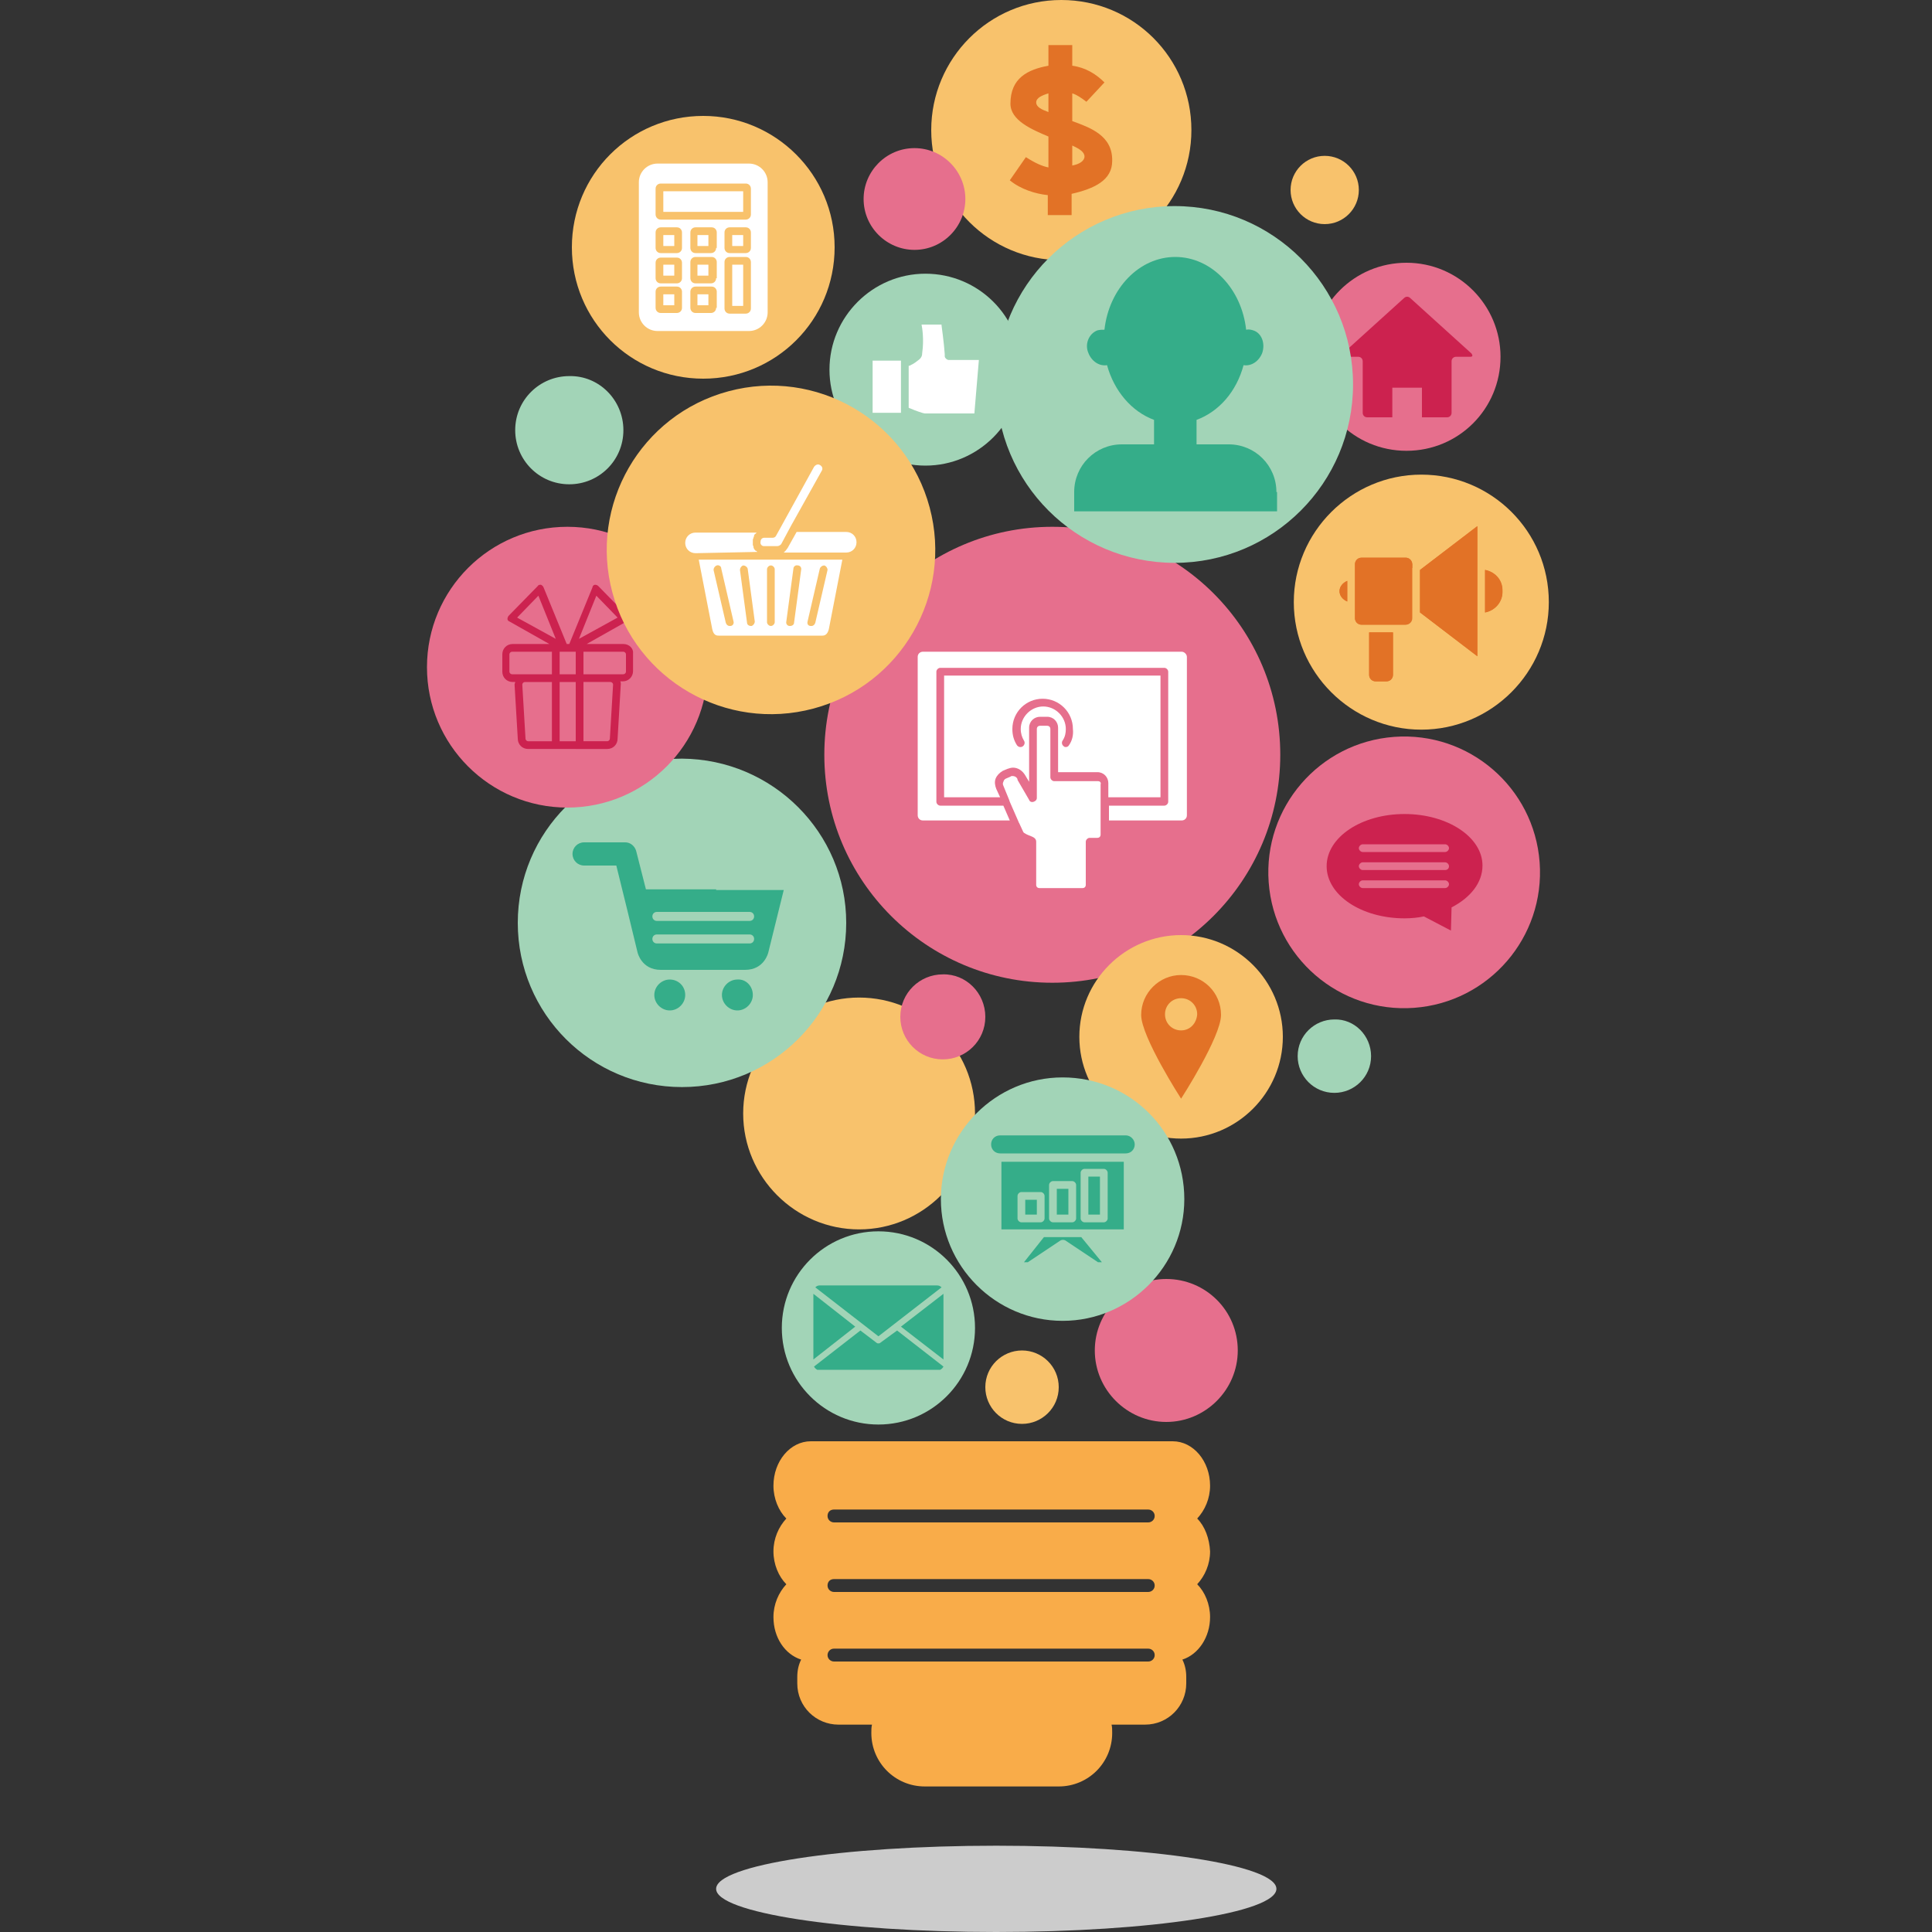 <?xml version="1.0" encoding="utf-8"?>
<!-- Generator: Adobe Illustrator 23.0.0, SVG Export Plug-In . SVG Version: 6.00 Build 0)  -->
<svg version="1.1" id="Layer_1" xmlns="http://www.w3.org/2000/svg" xmlns:xlink="http://www.w3.org/1999/xlink" x="0px" y="0px"
	 viewBox="0 0 300 300" style="enable-background:new 0 0 300 300;" xml:space="preserve">
<rect x="0" y="0" width="300" height="300" fill="#333333" stroke="none"/>
<style type="text/css">
	.st0{fill:#CCCCCC;}
	.st1{fill:#F9AC49;}
	.st2{fill:#F8C26C;}
	.st3{fill:#A2D4B7;}
	.st4{fill:#35AD89;}
	.st5{fill:#E27226;}
	.st6{fill:#E66F8D;}
	.st7{fill:#FFFFFF;}
	.st8{fill:#CC224F;}
</style>
<path class="st0" d="M198.2,293.3c0,3.7-19.5,6.7-43.5,6.7c-24,0-43.5-3-43.5-6.7c0-3.7,19.5-6.7,43.5-6.7
	C178.7,286.6,198.2,289.6,198.2,293.3z"/>
<path class="st1" d="M185.9,235.8c1.2-1.3,2-3.1,2-5.1c0-3.8-2.6-6.9-5.8-6.9h-56.2c-3.2,0-5.8,3.1-5.8,6.9c0,2,0.8,3.9,2,5.1
	c-1.2,1.3-2,3.1-2,5.1c0,2,0.8,3.9,2,5.1c-1.2,1.3-2,3.1-2,5.1c0,3.2,1.8,5.8,4.3,6.6c-0.4,0.8-0.6,1.7-0.6,2.7v1
	c0,3.6,2.9,6.4,6.4,6.4h5.2c-0.1,0.4-0.1,0.9-0.1,1.3c0,4.6,3.7,8.3,8.3,8.3h20.8c4.6,0,8.3-3.7,8.3-8.3c0-0.5,0-0.9-0.1-1.3h5.2
	c3.6,0,6.4-2.9,6.4-6.4v-1c0-1-0.2-1.9-0.6-2.7c2.5-0.8,4.3-3.5,4.3-6.6c0-2-0.8-3.9-2-5.1c1.2-1.3,2-3.1,2-5.1
	C187.8,238.9,187.1,237,185.9,235.8z M178.3,258h-48.8c-0.5,0-1-0.4-1-1c0-0.5,0.4-1,1-1h48.8c0.5,0,1,0.4,1,1
	C179.3,257.6,178.8,258,178.3,258z M178.3,247.2h-48.8c-0.5,0-1-0.4-1-1s0.4-1,1-1h48.8c0.5,0,1,0.4,1,1S178.8,247.2,178.3,247.2z
	 M178.3,236.4h-48.8c-0.5,0-1-0.4-1-1s0.4-1,1-1h48.8c0.5,0,1,0.4,1,1S178.8,236.4,178.3,236.4z"/>
<g>
	<path class="st2" d="M151.4,172.9c0,9.9-8.1,18-18,18c-9.9,0-18-8.1-18-18c0-9.9,8.1-18,18-18C143.3,154.9,151.4,162.9,151.4,172.9
		z"/>
	<g>
		<path class="st3" d="M131.4,143.3c0,14.1-11.4,25.5-25.5,25.5c-14.1,0-25.5-11.4-25.5-25.5c0-14.1,11.4-25.5,25.5-25.5
			C120,117.9,131.4,129.3,131.4,143.3z"/>
		<g>
			<g>
				<path class="st4" d="M106.4,154.5c0,1.3-1.1,2.4-2.4,2.4s-2.4-1.1-2.4-2.4c0-1.3,1.1-2.4,2.4-2.4S106.4,153.1,106.4,154.5z"/>
				<path class="st4" d="M116.9,154.5c0,1.3-1.1,2.4-2.4,2.4c-1.3,0-2.4-1.1-2.4-2.4c0-1.3,1.1-2.4,2.4-2.4
					C115.8,152,116.9,153.1,116.9,154.5z"/>
			</g>
			<path class="st4" d="M111.2,138.1h-10.9l-1.5-5.9c-0.2-0.8-0.9-1.4-1.7-1.4h-6.4c-1,0-1.8,0.8-1.8,1.8c0,1,0.8,1.8,1.8,1.8h5
				l1.7,6.9c0,0,0,0,0,0l1.6,6.6c0,0,0.6,2.7,3.6,2.7c3,0,10.1,0,13.1,0c3,0,3.6-2.7,3.6-2.7l2.4-9.7H111.2z M116.4,146.5h-14.4
				c-0.4,0-0.7-0.3-0.7-0.7c0-0.4,0.3-0.7,0.7-0.7h14.4c0.4,0,0.7,0.3,0.7,0.7C117.1,146.2,116.8,146.5,116.4,146.5z M116.4,143
				h-14.4c-0.4,0-0.7-0.3-0.7-0.7c0-0.4,0.3-0.7,0.7-0.7h14.4c0.4,0,0.7,0.3,0.7,0.7C117.1,142.7,116.8,143,116.4,143z"/>
		</g>
	</g>
	<g>
		<path class="st2" d="M240.5,93.5c0,10.9-8.9,19.8-19.8,19.8c-10.9,0-19.8-8.9-19.8-19.8c0-10.9,8.9-19.8,19.8-19.8
			C231.6,73.7,240.5,82.5,240.5,93.5z"/>
		<g>
			<polygon class="st5" points="220.5,95.1 229.4,101.9 229.4,95.8 229.4,87.8 229.4,81.7 220.5,88.5 			"/>
			<path class="st5" d="M218.3,86.6h-6.9c-0.5,0-1,0.4-1,1v1.8v4.8V96c0,0.5,0.4,1,1,1h0.6h4.9h1.4c0.5,0,1-0.4,1-1v-0.6v-7.2v-0.6
				C219.2,87,218.8,86.6,218.3,86.6z"/>
			<path class="st5" d="M208,91.8c0,0.7,0.5,1.3,1.2,1.6v-3.2C208.5,90.5,208,91.1,208,91.8z"/>
			<path class="st5" d="M212.6,104.8c0,0.5,0.4,1,1,1h1.7c0.5,0,1-0.4,1-1v-6.6h-3.7V104.8z"/>
			<path class="st5" d="M230.6,88.5v6.6c1.6-0.3,2.7-1.7,2.7-3.3C233.4,90.1,232.2,88.8,230.6,88.5z"/>
			<path class="st5" d="M209.2,93.4c-0.7-0.3-1.2-0.9-1.2-1.6c0-0.7,0.5-1.3,1.2-1.6V93.4z"/>
			<path class="st5" d="M216.3,104.8c0,0.5-0.4,1-1,1h-1.7c-0.5,0-1-0.4-1-1v-6.6h3.7V104.8z"/>
			<path class="st5" d="M219.2,88.2v7.2V96c0,0.5-0.4,1-1,1h-1.4H212h-0.6c-0.5,0-1-0.4-1-1v-1.8v-4.8v-1.8c0-0.5,0.4-1,1-1h6.9
				c0.5,0,1,0.4,1,1V88.2z"/>
			<polygon class="st5" points="229.4,87.8 229.4,95.8 229.4,101.9 220.5,95.1 220.5,88.5 229.4,81.7 			"/>
			<path class="st5" d="M230.6,95.1v-6.6c1.6,0.3,2.7,1.7,2.7,3.3C233.4,93.4,232.2,94.8,230.6,95.1z"/>
		</g>
	</g>
	<g>
		<path class="st6" d="M198.8,117.2c0,19.5-15.8,35.4-35.4,35.4c-19.5,0-35.4-15.8-35.4-35.4c0-19.5,15.8-35.4,35.4-35.4
			C183,81.8,198.8,97.6,198.8,117.2z"/>
		<path class="st7" d="M183.5,101.2h-40.2c-0.4,0-0.8,0.3-0.8,0.8v24.6c0,0.4,0.3,0.8,0.8,0.8h13.5l-1-2.3H146
			c-0.3,0-0.6-0.3-0.6-0.6v-20.2c0-0.3,0.3-0.6,0.6-0.6h34.8c0.3,0,0.6,0.3,0.6,0.6v20.2c0,0.3-0.3,0.6-0.6,0.6h-8.6v2.3h11.3
			c0.4,0,0.8-0.3,0.8-0.8V102C184.3,101.6,183.9,101.2,183.5,101.2z"/>
		<path class="st7" d="M172.2,123.8h8v-18.9h-33.6v18.9h8.7l-0.6-1.3c-0.2-0.5-0.3-1.1-0.1-1.6c0.2-0.5,0.6-0.9,1.1-1.2l0.7-0.3
			c0.3-0.1,0.6-0.2,0.9-0.2c0.8,0,1.5,0.5,1.9,1.2l0.6,1v-8.4c0-1,0.8-1.7,1.7-1.7h1.1c1,0,1.7,0.8,1.7,1.7v6.9h6.1
			c1,0,1.7,0.8,1.7,1.7V123.8z M166,115.7c-0.1,0.2-0.3,0.3-0.5,0.3c-0.1,0-0.2,0-0.3-0.1c-0.3-0.2-0.4-0.6-0.2-0.9
			c0.4-0.6,0.5-1.2,0.5-1.8c0-1.9-1.6-3.5-3.5-3.5c-1.9,0-3.5,1.6-3.5,3.5c0,0.7,0.2,1.3,0.5,1.8c0.2,0.3,0.1,0.7-0.2,0.9
			c-0.3,0.2-0.7,0.1-0.9-0.2c-0.5-0.8-0.7-1.6-0.7-2.5c0-2.6,2.1-4.7,4.7-4.7c2.6,0,4.7,2.1,4.7,4.7
			C166.7,114.1,166.5,115,166,115.7z"/>
		<path class="st7" d="M170.5,121.3h-6.8c-0.3,0-0.6-0.3-0.6-0.6v-7.5c0-0.3-0.2-0.5-0.5-0.5h-1.1c-0.3,0-0.5,0.2-0.5,0.5v10.7
			c0,0.3-0.2,0.5-0.5,0.6c-0.3,0.1-0.6,0-0.7-0.3l-1.8-3.1c0,0,0,0,0-0.1c-0.1-0.3-0.4-0.5-0.8-0.5c-0.1,0-0.2,0-0.3,0.1l-0.7,0.3
			c-0.2,0.1-0.3,0.2-0.4,0.5c-0.1,0.2-0.1,0.4,0,0.6l0.9,2.2v0l0.1,0.3l1.4,3.2c0,0.1,0.1,0.1,0.1,0.2l0.6,1.3
			c0.1,0.2,0.8,0.5,1.1,0.6c0.5,0.2,0.9,0.4,0.9,0.9v6.7c0,0.3,0.2,0.5,0.5,0.5h6.7c0.3,0,0.5-0.2,0.5-0.5v-6.7
			c0-0.3,0.3-0.6,0.6-0.6h1.2c0.3,0,0.5-0.2,0.5-0.5V128v-3.6v-2.6C171,121.5,170.8,121.3,170.5,121.3z"/>
	</g>
	<g>
		<path class="st6" d="M233,55.4c0,8.1-6.5,14.6-14.6,14.6c-8.1,0-14.6-6.5-14.6-14.6c0-8.1,6.5-14.6,14.6-14.6
			C226.5,40.8,233,47.4,233,55.4z"/>
		<path class="st8" d="M228.5,54.9l-9.5-8.6c-0.3-0.3-0.7-0.3-1,0l-9.5,8.6c-0.3,0.3-0.2,0.5,0.2,0.5h2.2c0.4,0,0.7,0.3,0.7,0.7v8
			c0,0.4,0.3,0.7,0.7,0.7h3.9v-4.6h4.6v4.6h3.9c0.4,0,0.7-0.3,0.7-0.7v-8c0-0.4,0.3-0.7,0.7-0.7h2.2
			C228.7,55.4,228.7,55.2,228.5,54.9z"/>
	</g>
	<g>
		<path class="st2" d="M199.2,161c0,8.7-7.1,15.8-15.8,15.8c-8.7,0-15.8-7.1-15.8-15.8c0-8.7,7.1-15.8,15.8-15.8
			C192.1,145.2,199.2,152.3,199.2,161z"/>
		<path class="st5" d="M183.4,151.4c-3.4,0-6.2,2.8-6.2,6.2c0,3.4,6.2,13,6.2,13s6.2-9.6,6.2-13
			C189.6,154.1,186.8,151.4,183.4,151.4z M183.4,160c-1.4,0-2.5-1.1-2.5-2.5c0-1.4,1.1-2.5,2.5-2.5c1.4,0,2.5,1.1,2.5,2.5
			C185.8,158.9,184.8,160,183.4,160z"/>
	</g>
	<g>
		<circle class="st6" cx="88.1" cy="103.6" r="21.8"/>
		<path class="st8" d="M96.8,100h-5.7l6.2-3.5c0.2-0.1,0.3-0.3,0.3-0.4c0-0.2,0-0.4-0.2-0.5L92.9,91c-0.1-0.1-0.3-0.2-0.5-0.2
			c-0.2,0-0.4,0.2-0.4,0.4l-3.6,8.8h-0.4l-3.6-8.8c-0.1-0.2-0.2-0.3-0.4-0.4c-0.2,0-0.4,0-0.5,0.2l-4.5,4.6
			c-0.1,0.1-0.2,0.3-0.2,0.5c0,0.2,0.1,0.3,0.3,0.4l6.2,3.5h-5.7c-0.9,0-1.6,0.7-1.6,1.6v2.7c0,0.9,0.7,1.6,1.6,1.6h0.4
			c0,0.1-0.1,0.3-0.1,0.4l0.5,8.4c0,0.9,0.7,1.6,1.6,1.6h4.3H90h4.3c0.9,0,1.6-0.7,1.6-1.6l0.5-8.5c0-0.1,0-0.3-0.1-0.4h0.4
			c0.9,0,1.6-0.7,1.6-1.6v-2.7C98.4,100.7,97.7,100,96.8,100z M85.7,115.1h-3.7c-0.2,0-0.4-0.2-0.4-0.4l-0.5-8.4
			c0-0.2,0.2-0.4,0.4-0.4h4.2V115.1z M85.7,104.7h-4.2h-2c-0.2,0-0.4-0.2-0.4-0.4v-2.7c0-0.2,0.2-0.4,0.4-0.4h6.2V104.7z M80.3,95.9
			l3.3-3.4l2.7,6.7L80.3,95.9z M89.4,115.1h-2.5v-9.2h2.5V115.1z M89.4,104.7h-2.5v-3.5h2.5V104.7z M89.9,99.2l2.7-6.7l3.3,3.4
			L89.9,99.2z M94.7,114.7c0,0.2-0.2,0.4-0.4,0.4h-3.7v-9.2h4.2c0.2,0,0.4,0.2,0.4,0.4L94.7,114.7z M97.2,104.3
			c0,0.2-0.2,0.4-0.4,0.4h-2h-4.2v-3.5h6.2c0.2,0,0.4,0.2,0.4,0.4V104.3z"/>
	</g>
	<path class="st6" d="M192.2,209.7c0,6.1-5,11.1-11.1,11.1c-6.1,0-11.1-5-11.1-11.1c0-6.1,5-11.1,11.1-11.1
		C187.2,198.6,192.2,203.5,192.2,209.7z"/>
	<g>
		<path class="st3" d="M183.9,186.2c0,10.4-8.5,18.9-18.9,18.9c-10.4,0-18.9-8.5-18.9-18.9c0-10.4,8.5-18.9,18.9-18.9
			C175.5,167.3,183.9,175.7,183.9,186.2z"/>
		<g>
			<path class="st4" d="M162.1,192.1L159,196h0.6l5.1-3.4c0.2-0.1,0.5-0.1,0.7,0l5.1,3.4h0.6l-3.2-3.9H162.1z"/>
			<rect x="164.1" y="184.6" class="st4" width="1.8" height="4"/>
			<rect x="159.2" y="186.3" class="st4" width="1.8" height="2.3"/>
			<rect x="169" y="182.7" class="st4" width="1.8" height="5.9"/>
			<path class="st4" d="M174.8,176.3h-19.5c-0.8,0-1.4,0.6-1.4,1.4c0,0.8,0.6,1.4,1.4,1.4h19.5c0.8,0,1.4-0.6,1.4-1.4
				C176.2,177,175.6,176.3,174.8,176.3z"/>
			<path class="st4" d="M155.5,190.9h19v-10.5h-19V190.9z M167.8,182.1c0-0.3,0.3-0.6,0.6-0.6h3c0.3,0,0.6,0.3,0.6,0.6v7.1
				c0,0.3-0.3,0.6-0.6,0.6h-3c-0.3,0-0.6-0.3-0.6-0.6V182.1z M162.9,184c0-0.3,0.3-0.6,0.6-0.6h3c0.3,0,0.6,0.3,0.6,0.6v5.2
				c0,0.3-0.3,0.6-0.6,0.6h-3c-0.3,0-0.6-0.3-0.6-0.6V184z M158,185.7c0-0.3,0.3-0.6,0.6-0.6h3c0.3,0,0.6,0.3,0.6,0.6v3.5
				c0,0.3-0.3,0.6-0.6,0.6h-3c-0.3,0-0.6-0.3-0.6-0.6V185.7z"/>
		</g>
	</g>
	<g>
		
			<ellipse transform="matrix(0.997 -7.359155e-02 7.359155e-02 0.997 -9.38 16.415)" class="st6" cx="218.1" cy="135.5" rx="21.1" ry="21.1"/>
		<path class="st8" d="M218.1,126.4c-6.7,0-12.1,3.6-12.1,8.1c0,4.5,5.4,8.1,12.1,8.1c1,0,2.1-0.1,3-0.3l4.2,2.2l0.1-3.6
			c2.9-1.5,4.8-3.8,4.8-6.5C230.2,130,224.8,126.4,218.1,126.4z M224.4,137.9h-12.8c-0.3,0-0.6-0.3-0.6-0.6c0-0.3,0.3-0.6,0.6-0.6
			h12.8c0.3,0,0.6,0.3,0.6,0.6C225,137.6,224.7,137.9,224.4,137.9z M224.4,135.1h-12.8c-0.3,0-0.6-0.3-0.6-0.6
			c0-0.3,0.3-0.6,0.6-0.6h12.8c0.3,0,0.6,0.3,0.6,0.6C225,134.9,224.7,135.1,224.4,135.1z M224.4,132.3h-12.8
			c-0.3,0-0.6-0.3-0.6-0.6s0.3-0.6,0.6-0.6h12.8c0.3,0,0.6,0.3,0.6,0.6S224.7,132.3,224.4,132.3z"/>
	</g>
	<g>
		<path class="st2" d="M185,20.2c0,11.1-9,20.2-20.2,20.2c-11.1,0-20.2-9-20.2-20.2c0-11.1,9-20.2,20.2-20.2C176,0,185,9,185,20.2z"
			/>
		<path class="st5" d="M166.5,18.8v-4.3c0.7,0.2,1.4,0.7,2.2,1.3l2.8-3c-1.3-1.3-2.9-2.3-5-2.6V7h-3.7v3.2c-3.2,0.6-5.9,1.9-5.9,5.9
			c0,2.6,3.3,4,5.9,5.1V26c-1-0.2-2.1-0.7-3.5-1.6l-2.5,3.6c1.7,1.4,4,2.1,5.9,2.3v3.1h3.7v-3.3c3.5-0.8,6.3-2.1,6.3-5.1
			C172.8,21,169.2,19.8,166.5,18.8z M160.9,15.9c0-0.7,0.9-1.1,1.9-1.4v2.9C161.7,17,160.9,16.6,160.9,15.9z M166.5,25.7v-3.1
			c1.1,0.5,1.9,1,1.9,1.7C168.4,25,167.6,25.5,166.5,25.7z"/>
	</g>
	<g>
		<circle class="st3" cx="136.4" cy="206.2" r="15"/>
		<g>
			<polygon class="st4" points="139.9,206 146.5,211.1 146.5,200.9 			"/>
			<path class="st4" d="M136.7,208.5c-0.1,0.1-0.2,0.1-0.3,0.1c-0.1,0-0.2,0-0.3-0.1l-2.5-1.9l-7.2,5.6c0.1,0.2,0.3,0.4,0.5,0.5
				h19.1c0.2-0.1,0.4-0.3,0.5-0.5l-7.2-5.6L136.7,208.5z"/>
			<path class="st4" d="M127.3,199.6c-0.3,0-0.5,0.1-0.7,0.3l9.8,7.6l9.8-7.6c-0.2-0.2-0.4-0.3-0.7-0.3H127.3z"/>
			<polygon class="st4" points="126.3,200.9 126.3,211.1 132.8,206 			"/>
		</g>
	</g>
	<g>
		<circle class="st3" cx="182.4" cy="59.7" r="27.7"/>
		<path class="st4" d="M198.2,76.4c0-4.1-3.3-7.4-7.4-7.4h-5v-3.8c3.5-1.3,6.2-4.4,7.3-8.5c1.2,0.2,2.4-0.6,2.9-1.9
			c0.5-1.5-0.1-3.1-1.4-3.5c-0.3-0.1-0.7-0.2-1.1-0.1c-0.7-6.4-5.4-11.3-11-11.3c-5.6,0-10.3,4.9-11,11.3c-0.4,0-0.7,0-1.1,0.1
			c-1.3,0.5-2,2.1-1.4,3.5c0.5,1.3,1.7,2.1,2.9,1.9c1.1,4,3.8,7.2,7.3,8.5V69h-5c-4.1,0-7.4,3.3-7.4,7.4v3h31.5V76.4z"/>
	</g>
	<path class="st3" d="M96.8,66.8c0,4.7-3.8,8.4-8.4,8.4c-4.7,0-8.4-3.8-8.4-8.4c0-4.7,3.8-8.4,8.4-8.4C93,58.3,96.8,62.1,96.8,66.8z
		"/>
	<g>
		<path class="st3" d="M158.6,57.4c0,8.2-6.7,14.9-14.9,14.9s-14.9-6.7-14.9-14.9c0-8.2,6.7-14.9,14.9-14.9S158.6,49.1,158.6,57.4z"
			/>
		<polygon class="st7" points="139.9,64.1 135.5,64.1 135.5,56 139.9,56 139.9,56.8 139.9,63.4 		"/>
		<path class="st7" d="M151.3,64.2C151.3,64.2,151.3,64.2,151.3,64.2l-7.7,0c-0.2,0-1.4-0.4-2.3-0.8c-0.1,0-0.2-0.1-0.2-0.1v-6.5
			c0.1,0,0.2,0,0.3-0.1c0,0,0.5-0.2,1.1-0.7c0.6-0.4,0.7-0.8,0.7-1.2c0.3-2.1,0-3.9-0.1-4.4l3.1,0c0,0,0,0.1,0,0.1
			c0,0,0.4,2.9,0.5,4.5c0,0.1,0,0.2,0,0.3c0,0.2,0.1,0.3,0.2,0.4c0.1,0.1,0.3,0.2,0.4,0.2h4.6c0,0,0,0,0.1,0L151.3,64.2z"/>
	</g>
	<g>
		<path class="st2" d="M129.6,38.4c0,11.3-9.1,20.4-20.4,20.4c-11.3,0-20.4-9.1-20.4-20.4c0-11.3,9.1-20.4,20.4-20.4
			C120.4,18,129.6,27.1,129.6,38.4z"/>
		<g>
			<path class="st7" d="M116.3,25.4h-14.2c-1.6,0-2.9,1.3-2.9,2.9v20.2c0,1.6,1.3,2.9,2.9,2.9h14.2c1.6,0,2.9-1.3,2.9-2.9V28.3
				C119.2,26.7,117.9,25.4,116.3,25.4z M105.9,47.8c0,0.5-0.4,0.8-0.8,0.8h-2.5c-0.5,0-0.8-0.4-0.8-0.8v-2.5c0-0.5,0.4-0.8,0.8-0.8
				h2.5c0.5,0,0.8,0.4,0.8,0.8V47.8z M105.9,43.2c0,0.5-0.4,0.8-0.8,0.8h-2.5c-0.5,0-0.8-0.4-0.8-0.8v-2.4c0-0.5,0.4-0.8,0.8-0.8
				h2.5c0.5,0,0.8,0.4,0.8,0.8V43.2z M105.9,38.5c0,0.5-0.4,0.8-0.8,0.8h-2.5c-0.5,0-0.8-0.4-0.8-0.8v-2.4c0-0.5,0.4-0.8,0.8-0.8
				h2.5c0.5,0,0.8,0.4,0.8,0.8V38.5z M111.2,47.8c0,0.5-0.4,0.8-0.8,0.8H108c-0.5,0-0.8-0.4-0.8-0.8v-2.5c0-0.5,0.4-0.8,0.8-0.8h2.5
				c0.5,0,0.8,0.4,0.8,0.8V47.8z M111.2,43.2c0,0.5-0.4,0.8-0.8,0.8H108c-0.5,0-0.8-0.4-0.8-0.8v-2.5c0-0.5,0.4-0.8,0.8-0.8h2.5
				c0.5,0,0.8,0.4,0.8,0.8V43.2z M111.2,38.5c0,0.5-0.4,0.8-0.8,0.8H108c-0.5,0-0.8-0.4-0.8-0.8v-2.4c0-0.5,0.4-0.8,0.8-0.8h2.5
				c0.5,0,0.8,0.4,0.8,0.8V38.5z M116.6,47.9c0,0.5-0.4,0.8-0.8,0.8h-2.5c-0.5,0-0.8-0.4-0.8-0.8v-7.2c0-0.5,0.4-0.8,0.8-0.8h2.5
				c0.5,0,0.8,0.4,0.8,0.8V47.9z M116.6,38.5c0,0.5-0.4,0.8-0.8,0.8h-2.5c-0.5,0-0.8-0.4-0.8-0.8v-2.4c0-0.5,0.4-0.8,0.8-0.8h2.5
				c0.5,0,0.8,0.4,0.8,0.8V38.5z M116.6,33.3c0,0.5-0.4,0.8-0.8,0.8h-13.2c-0.5,0-0.8-0.4-0.8-0.8v-4c0-0.5,0.4-0.8,0.8-0.8h13.2
				c0.5,0,0.8,0.4,0.8,0.8V33.3z"/>
			<rect x="103" y="29.7" class="st7" width="12.4" height="3.2"/>
			<rect x="103" y="36.5" class="st7" width="1.7" height="1.7"/>
			<rect x="113.7" y="36.5" class="st7" width="1.7" height="1.7"/>
			<rect x="103" y="41.1" class="st7" width="1.7" height="1.7"/>
			<rect x="113.7" y="41.1" class="st7" width="1.7" height="6.4"/>
			<rect x="108.3" y="41.1" class="st7" width="1.7" height="1.7"/>
			<rect x="103" y="45.7" class="st7" width="1.7" height="1.7"/>
			<rect x="108.3" y="45.7" class="st7" width="1.7" height="1.7"/>
			<rect x="108.3" y="36.5" class="st7" width="1.7" height="1.7"/>
		</g>
	</g>
	<g>
		
			<ellipse transform="matrix(0.966 -0.259 0.259 0.966 -18.028 33.895)" class="st2" cx="119.7" cy="85.4" rx="25.5" ry="25.5"/>
		<path class="st7" d="M118.6,84.8h2.1c0.2,0,0.4-0.1,0.6-0.3l1.5-2.8c0,0,0,0,0,0l4.8-8.6c0.2-0.3,0.1-0.7-0.3-0.9
			c-0.3-0.2-0.7,0-0.9,0.3l-5.4,9.8c0,0,0,0,0,0l-0.5,0.9c-0.1,0.2-0.3,0.3-0.5,0.3h-1.3c-0.4,0-0.6,0.3-0.6,0.6
			C118,84.5,118.3,84.8,118.6,84.8z"/>
		<path class="st7" d="M117.6,85.7C117.6,85.7,117.6,85.6,117.6,85.7c-0.1-0.1-0.2-0.2-0.3-0.2c0,0,0,0,0,0
			c-0.1-0.1-0.1-0.2-0.2-0.2c0,0,0,0,0-0.1c-0.1-0.1-0.1-0.2-0.1-0.3c0,0,0,0,0,0c0-0.1-0.1-0.2-0.1-0.3c0,0,0-0.1,0-0.1
			c0-0.1,0-0.2,0-0.3c0-0.1,0-0.2,0-0.3c0,0,0-0.1,0-0.1c0-0.1,0.1-0.2,0.1-0.3c0,0,0,0,0,0c0-0.1,0.1-0.2,0.1-0.3c0,0,0,0,0-0.1
			c0.1-0.1,0.1-0.2,0.2-0.2c0,0,0,0,0,0c0.1-0.1,0.1-0.1,0.2-0.2c0,0,0,0,0.1,0c0,0,0,0,0,0H108c-0.9,0-1.6,0.7-1.6,1.6
			c0,0.9,0.7,1.6,1.6,1.6L117.6,85.7C117.7,85.7,117.6,85.7,117.6,85.7z"/>
		<path class="st7" d="M110.6,97.7c0.2,0.9,0.6,1,1,1c0,0,0.1,0,0.1,0h15.9c0,0,0.1,0,0.1,0l0,0c0.4,0,0.8-0.2,1-1l2.1-10.8h-22.3
			L110.6,97.7z M125.4,96.5l1.9-8.2c0.1-0.3,0.4-0.5,0.7-0.5c0.3,0.1,0.5,0.4,0.5,0.7l-1.9,8.2c-0.1,0.3-0.3,0.5-0.6,0.5
			c0,0-0.1,0-0.1,0C125.5,97.2,125.3,96.9,125.4,96.5z M123.2,88.3c0-0.3,0.3-0.6,0.7-0.5c0.3,0,0.6,0.3,0.5,0.7l-1.1,8.2
			c0,0.3-0.3,0.5-0.6,0.5c0,0-0.1,0-0.1,0c-0.3,0-0.6-0.3-0.5-0.7L123.2,88.3z M119.1,88.4c0-0.3,0.3-0.6,0.6-0.6
			c0.3,0,0.6,0.3,0.6,0.6v8.2c0,0.3-0.3,0.6-0.6,0.6c-0.3,0-0.6-0.3-0.6-0.6V88.4z M115.4,87.8c0.3,0,0.6,0.2,0.7,0.5l1.1,8.2
			c0,0.3-0.2,0.6-0.5,0.7c0,0-0.1,0-0.1,0c-0.3,0-0.6-0.2-0.6-0.5l-1.1-8.2C114.9,88.2,115.1,87.9,115.4,87.8z M111.3,87.8
			c0.3-0.1,0.7,0.1,0.7,0.5l1.9,8.2c0.1,0.3-0.1,0.7-0.5,0.7c0,0-0.1,0-0.1,0c-0.3,0-0.5-0.2-0.6-0.5l-1.9-8.2
			C110.8,88.2,111,87.9,111.3,87.8z"/>
		<path class="st7" d="M131.4,82.6h-7.7l-1.4,2.5c-0.1,0.1-0.2,0.3-0.3,0.4c0,0,0,0,0,0c-0.1,0.1-0.2,0.2-0.3,0.3c0,0,0,0,0,0h9.7
			c0.9,0,1.6-0.7,1.6-1.6C133,83.3,132.3,82.6,131.4,82.6z"/>
	</g>
	<circle class="st2" cx="205.7" cy="29.5" r="5.3"/>
	<path class="st3" d="M212.9,164c0,3.2-2.6,5.7-5.7,5.7c-3.2,0-5.7-2.6-5.7-5.7c0-3.2,2.6-5.7,5.7-5.7
		C210.3,158.2,212.9,160.8,212.9,164z"/>
	<path class="st2" d="M164.4,215.4c0,3.2-2.6,5.7-5.7,5.7c-3.2,0-5.7-2.6-5.7-5.7c0-3.2,2.6-5.7,5.7-5.7
		C161.8,209.7,164.4,212.2,164.4,215.4z"/>
	<path class="st6" d="M149.9,30.9c0,4.3-3.5,7.9-7.9,7.9c-4.3,0-7.9-3.5-7.9-7.9c0-4.3,3.5-7.9,7.9-7.9
		C146.4,23,149.9,26.6,149.9,30.9z"/>
	<path class="st6" d="M153,157.9c0,3.7-3,6.6-6.6,6.6c-3.7,0-6.6-3-6.6-6.6c0-3.7,3-6.6,6.6-6.6C150,151.2,153,154.2,153,157.9z"/>
</g>
</svg>
